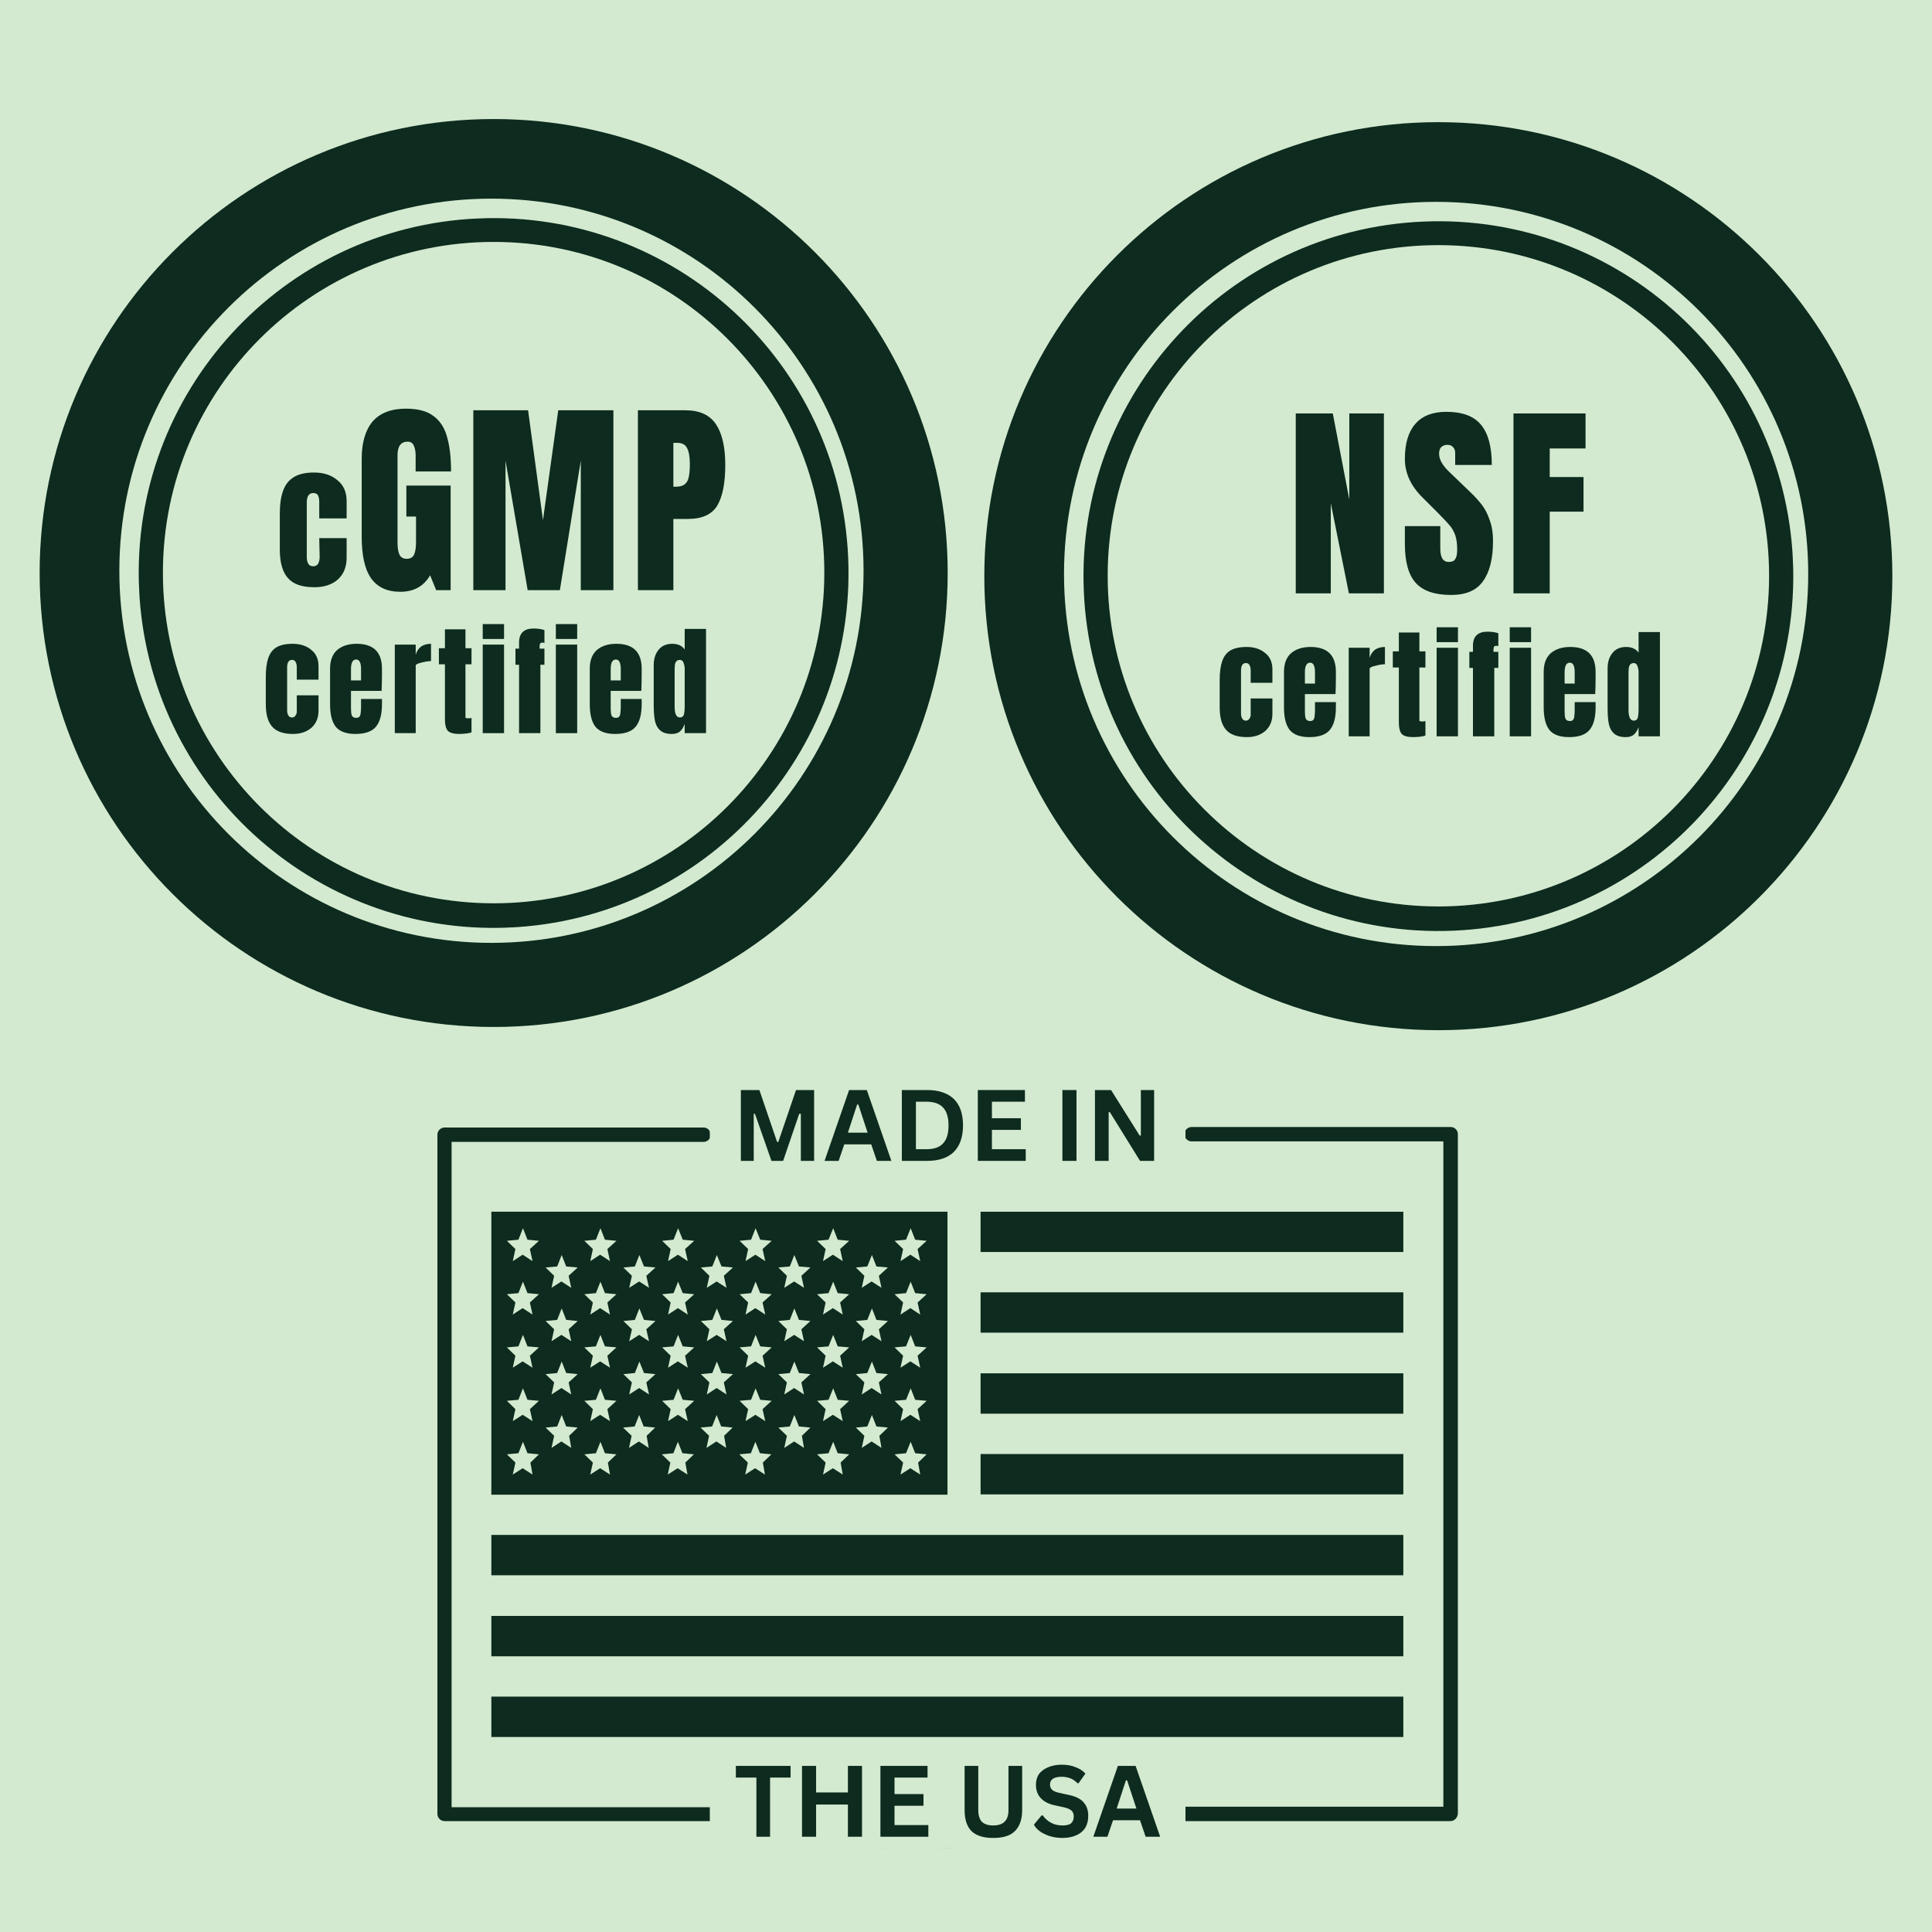 <svg version="1.0" preserveAspectRatio="xMidYMid meet" height="100" viewBox="0 0 75 75" zoomAndPan="magnify" width="100" xmlns:xlink="http://www.w3.org/1999/xlink" xmlns="http://www.w3.org/2000/svg"><defs><g></g><clipPath id="e17c49828a"><path clip-rule="nonzero" d="M 38.211 4.742 L 73.461 4.742 L 73.461 39.992 L 38.211 39.992 Z M 38.211 4.742"></path></clipPath><clipPath id="00304851ec"><path clip-rule="nonzero" d="M 55.836 4.742 C 46.102 4.742 38.211 12.633 38.211 22.367 C 38.211 32.102 46.102 39.992 55.836 39.992 C 65.57 39.992 73.461 32.102 73.461 22.367 C 73.461 12.633 65.57 4.742 55.836 4.742 Z M 55.836 4.742"></path></clipPath><clipPath id="6380ca176e"><path clip-rule="nonzero" d="M 0.211 0.742 L 35.461 0.742 L 35.461 35.992 L 0.211 35.992 Z M 0.211 0.742"></path></clipPath><clipPath id="a0195b8793"><path clip-rule="nonzero" d="M 17.836 0.742 C 8.102 0.742 0.211 8.633 0.211 18.367 C 0.211 28.102 8.102 35.992 17.836 35.992 C 27.57 35.992 35.461 28.102 35.461 18.367 C 35.461 8.633 27.57 0.742 17.836 0.742 Z M 17.836 0.742"></path></clipPath><clipPath id="cc72a67c68"><rect height="36" y="0" width="36" x="0"></rect></clipPath><clipPath id="4994ab8c00"><path clip-rule="nonzero" d="M 41.305 7.836 L 70.195 7.836 L 70.195 36.727 L 41.305 36.727 Z M 41.305 7.836"></path></clipPath><clipPath id="0e41689805"><path clip-rule="nonzero" d="M 55.75 7.836 C 47.773 7.836 41.305 14.301 41.305 22.281 C 41.305 30.258 47.773 36.727 55.75 36.727 C 63.727 36.727 70.195 30.258 70.195 22.281 C 70.195 14.301 63.727 7.836 55.75 7.836 Z M 55.75 7.836"></path></clipPath><clipPath id="745bf4a1bd"><path clip-rule="nonzero" d="M 0.305 0.836 L 29.195 0.836 L 29.195 29.727 L 0.305 29.727 Z M 0.305 0.836"></path></clipPath><clipPath id="cf4161b856"><path clip-rule="nonzero" d="M 14.75 0.836 C 6.773 0.836 0.305 7.301 0.305 15.281 C 0.305 23.258 6.773 29.727 14.75 29.727 C 22.727 29.727 29.195 23.258 29.195 15.281 C 29.195 7.301 22.727 0.836 14.75 0.836 Z M 14.75 0.836"></path></clipPath><clipPath id="36d85f5b6c"><rect height="30" y="0" width="30" x="0"></rect></clipPath><clipPath id="5aa68e7a10"><path clip-rule="nonzero" d="M 42 8 L 70 8 L 70 37 L 42 37 Z M 42 8"></path></clipPath><clipPath id="d7fcb028df"><path clip-rule="nonzero" d="M 41.477 9.199 L 69.004 8.008 L 70.195 35.535 L 42.668 36.727 Z M 41.477 9.199"></path></clipPath><clipPath id="5f883bdb59"><path clip-rule="nonzero" d="M 55.242 8.602 C 47.641 8.934 41.746 15.359 42.074 22.961 C 42.402 30.562 48.832 36.457 56.434 36.129 C 64.035 35.801 69.93 29.371 69.602 21.77 C 69.27 14.168 62.844 8.273 55.242 8.602 Z M 55.242 8.602"></path></clipPath><clipPath id="b722828239"><path clip-rule="nonzero" d="M 0 0.16 L 28 0.16 L 28 28.48 L 0 28.48 Z M 0 0.16"></path></clipPath><clipPath id="fb2fd356ab"><path clip-rule="nonzero" d="M -0.523 1.199 L 27.004 0.008 L 28.195 27.535 L 0.668 28.727 Z M -0.523 1.199"></path></clipPath><clipPath id="d5ec7100cf"><path clip-rule="nonzero" d="M 13.242 0.602 C 5.641 0.934 -0.254 7.359 0.074 14.961 C 0.402 22.562 6.832 28.457 14.434 28.129 C 22.035 27.801 27.93 21.371 27.602 13.77 C 27.27 6.168 20.844 0.273 13.242 0.602 Z M 13.242 0.602"></path></clipPath><clipPath id="198494d6b5"><rect height="29" y="0" width="28" x="0"></rect></clipPath><clipPath id="9d9008c7e0"><path clip-rule="nonzero" d="M 43 9.516 L 68.676 9.516 L 68.676 35.188 L 43 35.188 Z M 43 9.516"></path></clipPath><clipPath id="2fcdbdb6ba"><path clip-rule="nonzero" d="M 55.836 9.516 C 48.746 9.516 43 15.262 43 22.352 C 43 29.441 48.746 35.188 55.836 35.188 C 62.926 35.188 68.676 29.441 68.676 22.352 C 68.676 15.262 62.926 9.516 55.836 9.516 Z M 55.836 9.516"></path></clipPath><clipPath id="81babb4980"><path clip-rule="nonzero" d="M 0 0.516 L 25.676 0.516 L 25.676 26.188 L 0 26.188 Z M 0 0.516"></path></clipPath><clipPath id="aa3dc226d4"><path clip-rule="nonzero" d="M 12.836 0.516 C 5.746 0.516 0 6.262 0 13.352 C 0 20.441 5.746 26.188 12.836 26.188 C 19.926 26.188 25.676 20.441 25.676 13.352 C 25.676 6.262 19.926 0.516 12.836 0.516 Z M 12.836 0.516"></path></clipPath><clipPath id="407eaefa8b"><rect height="27" y="0" width="26" x="0"></rect></clipPath><clipPath id="701b4364f3"><path clip-rule="nonzero" d="M 0.039 12 L 3 12 L 3 16 L 0.039 16 Z M 0.039 12"></path></clipPath><clipPath id="447aeca42a"><rect height="18" y="0" width="19" x="0"></rect></clipPath><clipPath id="8f99ee229f"><path clip-rule="nonzero" d="M 1.539 4.621 L 36.789 4.621 L 36.789 39.867 L 1.539 39.867 Z M 1.539 4.621"></path></clipPath><clipPath id="1bf028c265"><path clip-rule="nonzero" d="M 19.164 4.621 C 9.43 4.621 1.539 12.512 1.539 22.242 C 1.539 31.977 9.43 39.867 19.164 39.867 C 28.898 39.867 36.789 31.977 36.789 22.242 C 36.789 12.512 28.898 4.621 19.164 4.621 Z M 19.164 4.621"></path></clipPath><clipPath id="5f500fe489"><path clip-rule="nonzero" d="M 0.539 0.621 L 35.789 0.621 L 35.789 35.867 L 0.539 35.867 Z M 0.539 0.621"></path></clipPath><clipPath id="87a99a0161"><path clip-rule="nonzero" d="M 18.164 0.621 C 8.43 0.621 0.539 8.512 0.539 18.242 C 0.539 27.977 8.43 35.867 18.164 35.867 C 27.898 35.867 35.789 27.977 35.789 18.242 C 35.789 8.512 27.898 0.621 18.164 0.621 Z M 18.164 0.621"></path></clipPath><clipPath id="2b9a2125c1"><rect height="36" y="0" width="36" x="0"></rect></clipPath><clipPath id="6c3e535b93"><path clip-rule="nonzero" d="M 4.633 7.711 L 33.523 7.711 L 33.523 36.602 L 4.633 36.602 Z M 4.633 7.711"></path></clipPath><clipPath id="9526fa0fae"><path clip-rule="nonzero" d="M 19.078 7.711 C 11.098 7.711 4.633 14.18 4.633 22.156 C 4.633 30.137 11.098 36.602 19.078 36.602 C 27.055 36.602 33.523 30.137 33.523 22.156 C 33.523 14.18 27.055 7.711 19.078 7.711 Z M 19.078 7.711"></path></clipPath><clipPath id="af7ec44337"><path clip-rule="nonzero" d="M 0.633 0.711 L 29.523 0.711 L 29.523 29.602 L 0.633 29.602 Z M 0.633 0.711"></path></clipPath><clipPath id="b43a69cbe2"><path clip-rule="nonzero" d="M 15.078 0.711 C 7.098 0.711 0.633 7.18 0.633 15.156 C 0.633 23.137 7.098 29.602 15.078 29.602 C 23.055 29.602 29.523 23.137 29.523 15.156 C 29.523 7.18 23.055 0.711 15.078 0.711 Z M 15.078 0.711"></path></clipPath><clipPath id="5e896707ed"><rect height="30" y="0" width="30" x="0"></rect></clipPath><clipPath id="c29c83b52d"><path clip-rule="nonzero" d="M 5 8 L 33 8 L 33 37 L 5 37 Z M 5 8"></path></clipPath><clipPath id="9131641a57"><path clip-rule="nonzero" d="M 4.805 9.078 L 32.332 7.887 L 33.523 35.41 L 5.996 36.602 Z M 4.805 9.078"></path></clipPath><clipPath id="c421389705"><path clip-rule="nonzero" d="M 18.566 8.48 C 10.965 8.809 5.07 15.238 5.398 22.84 C 5.73 30.441 12.16 36.336 19.758 36.008 C 27.359 35.676 33.254 29.25 32.926 21.648 C 32.598 14.047 26.168 8.152 18.566 8.48 Z M 18.566 8.48"></path></clipPath><clipPath id="5ee132f520"><path clip-rule="nonzero" d="M 0.039 0 L 28 0 L 28 28.48 L 0.039 28.48 Z M 0.039 0"></path></clipPath><clipPath id="786a1325db"><path clip-rule="nonzero" d="M -0.195 1.078 L 27.332 -0.113 L 28.523 27.41 L 0.996 28.602 Z M -0.195 1.078"></path></clipPath><clipPath id="9f2af3ab76"><path clip-rule="nonzero" d="M 13.566 0.48 C 5.965 0.809 0.07 7.238 0.398 14.84 C 0.73 22.441 7.16 28.336 14.758 28.008 C 22.359 27.676 28.254 21.25 27.926 13.648 C 27.598 6.047 21.168 0.152 13.566 0.48 Z M 13.566 0.48"></path></clipPath><clipPath id="17feec0e37"><rect height="29" y="0" width="28" x="0"></rect></clipPath><clipPath id="9e4ce13ba4"><path clip-rule="nonzero" d="M 6.324 9.391 L 32 9.391 L 32 35.066 L 6.324 35.066 Z M 6.324 9.391"></path></clipPath><clipPath id="43121d8d14"><path clip-rule="nonzero" d="M 19.164 9.391 C 12.074 9.391 6.324 15.141 6.324 22.23 C 6.324 29.32 12.074 35.066 19.164 35.066 C 26.254 35.066 32 29.32 32 22.23 C 32 15.141 26.254 9.391 19.164 9.391 Z M 19.164 9.391"></path></clipPath><clipPath id="ea5930e099"><path clip-rule="nonzero" d="M 0.324 0.391 L 26 0.391 L 26 26.066 L 0.324 26.066 Z M 0.324 0.391"></path></clipPath><clipPath id="7d51745d83"><path clip-rule="nonzero" d="M 13.164 0.391 C 6.074 0.391 0.324 6.141 0.324 13.23 C 0.324 20.32 6.074 26.066 13.164 26.066 C 20.254 26.066 26 20.32 26 13.23 C 26 6.141 20.254 0.391 13.164 0.391 Z M 13.164 0.391"></path></clipPath><clipPath id="dc82d242bd"><rect height="27" y="0" width="26" x="0"></rect></clipPath><clipPath id="16c0b3ecdf"><path clip-rule="nonzero" d="M 0.121 9 L 1 9 L 1 10 L 0.121 10 Z M 0.121 9"></path></clipPath><clipPath id="5c40047d5e"><path clip-rule="nonzero" d="M 15 2 L 19.801 2 L 19.801 10 L 15 10 Z M 15 2"></path></clipPath><clipPath id="a0f41b7c4f"><rect height="18" y="0" width="20" x="0"></rect></clipPath><clipPath id="dea618224c"><path clip-rule="nonzero" d="M 0.559 2 L 3.68 2 L 3.68 7 L 0.559 7 Z M 0.559 2"></path></clipPath><clipPath id="fb75ec3e48"><rect height="9" y="0" width="4" x="0"></rect></clipPath><clipPath id="9587b28194"><path clip-rule="nonzero" d="M 29 42.773 L 33 42.773 L 33 46 L 29 46 Z M 29 42.773"></path></clipPath><clipPath id="976f4c0138"><path clip-rule="nonzero" d="M 32 42.773 L 35 42.773 L 35 46 L 32 46 Z M 32 42.773"></path></clipPath><clipPath id="14ecc78332"><path clip-rule="nonzero" d="M 35 42.773 L 38 42.773 L 38 46 L 35 46 Z M 35 42.773"></path></clipPath><clipPath id="1966cb721c"><path clip-rule="nonzero" d="M 37 42.773 L 40 42.773 L 40 46 L 37 46 Z M 37 42.773"></path></clipPath><clipPath id="68eda7c9d1"><path clip-rule="nonzero" d="M 40 42.773 L 42 42.773 L 42 46 L 40 46 Z M 40 42.773"></path></clipPath><clipPath id="683558baa3"><path clip-rule="nonzero" d="M 41 42.773 L 45 42.773 L 45 46 L 41 46 Z M 41 42.773"></path></clipPath><clipPath id="860d8d9778"><path clip-rule="nonzero" d="M 42 43 L 56.719 43 L 56.719 71 L 42 71 Z M 42 43"></path></clipPath><clipPath id="5c6cbc2d00"><path clip-rule="nonzero" d="M 16.969 43 L 32 43 L 32 71 L 16.969 71 Z M 16.969 43"></path></clipPath><clipPath id="74996178f4"><path clip-rule="nonzero" d="M 27.555 68.27 L 46.02 68.27 L 46.02 71.758 L 27.555 71.758 Z M 27.555 68.27"></path></clipPath><clipPath id="7db4d40fba"><path clip-rule="nonzero" d="M 0.555 0.27 L 19.02 0.27 L 19.02 3.758 L 0.555 3.758 Z M 0.555 0.27"></path></clipPath><clipPath id="c712550cb6"><rect height="4" y="0" width="20" x="0"></rect></clipPath><clipPath id="d077fe2343"><path clip-rule="nonzero" d="M 0.32 2 L 17.602 2 L 17.602 6 L 0.32 6 Z M 0.32 2"></path></clipPath><clipPath id="4c7b1a2c8d"><rect height="7" y="0" width="18" x="0"></rect></clipPath><clipPath id="fe2419d32e"><path clip-rule="nonzero" d="M 27.555 42.48 L 46.02 42.48 L 46.02 45.965 L 27.555 45.965 Z M 27.555 42.48"></path></clipPath><clipPath id="82dec4c08b"><path clip-rule="nonzero" d="M 0.555 0.48 L 19.02 0.48 L 19.02 3.965 L 0.555 3.965 Z M 0.555 0.48"></path></clipPath><clipPath id="a554854f9b"><rect height="4" y="0" width="20" x="0"></rect></clipPath><clipPath id="d0e58a16ed"><path clip-rule="nonzero" d="M 0.32 2 L 17 2 L 17 6 L 0.32 6 Z M 0.32 2"></path></clipPath><clipPath id="75e1cc3e54"><rect height="7" y="0" width="18" x="0"></rect></clipPath></defs><rect fill-opacity="1" height="90" y="-7.5" fill="#ffffff" width="90" x="-7.5"></rect><rect fill-opacity="1" height="90" y="-7.5" fill="#d3ead0" width="90" x="-7.5"></rect><g clip-path="url(#e17c49828a)"><g clip-path="url(#00304851ec)"><g transform="matrix(1, 0, 0, 1, 38, 4)"><g clip-path="url(#cc72a67c68)"><g clip-path="url(#6380ca176e)"><g clip-path="url(#a0195b8793)"><path fill-rule="nonzero" fill-opacity="1" d="M 0.211 0.742 L 35.461 0.742 L 35.461 35.992 L 0.211 35.992 Z M 0.211 0.742" fill="#0d2b1e"></path></g></g></g></g></g></g><g clip-path="url(#4994ab8c00)"><g clip-path="url(#0e41689805)"><g transform="matrix(1, 0, 0, 1, 41, 7)"><g clip-path="url(#36d85f5b6c)"><g clip-path="url(#745bf4a1bd)"><g clip-path="url(#cf4161b856)"><path fill-rule="nonzero" fill-opacity="1" d="M 0.305 0.836 L 29.195 0.836 L 29.195 29.727 L 0.305 29.727 Z M 0.305 0.836" fill="#d3ead0"></path></g></g></g></g></g></g><g clip-path="url(#5aa68e7a10)"><g clip-path="url(#d7fcb028df)"><g clip-path="url(#5f883bdb59)"><g transform="matrix(1, 0, 0, 1, 42, 8)"><g clip-path="url(#198494d6b5)"><g clip-path="url(#b722828239)"><g clip-path="url(#fb2fd356ab)"><g clip-path="url(#d5ec7100cf)"><path fill-rule="nonzero" fill-opacity="1" d="M -0.523 1.199 L 27.004 0.008 L 28.195 27.535 L 0.668 28.727 Z M -0.523 1.199" fill="#0d2b1e"></path></g></g></g></g></g></g></g></g><g clip-path="url(#9d9008c7e0)"><g clip-path="url(#2fcdbdb6ba)"><g transform="matrix(1, 0, 0, 1, 43, 9)"><g clip-path="url(#407eaefa8b)"><g clip-path="url(#81babb4980)"><g clip-path="url(#aa3dc226d4)"><path fill-rule="nonzero" fill-opacity="1" d="M 0 0.516 L 25.676 0.516 L 25.676 26.188 L 0 26.188 Z M 0 0.516" fill="#d3ead0"></path></g></g></g></g></g></g><g transform="matrix(1, 0, 0, 1, 47, 13)"><g clip-path="url(#447aeca42a)"><g fill-opacity="1" fill="#0d2b1e"><g transform="translate(2.989, 10.034)"><g><path d="M 0.312 0 L 0.312 -6.984 L 1.75 -6.984 L 2.391 -3.641 L 2.391 -6.984 L 3.734 -6.984 L 3.734 0 L 2.375 0 L 1.672 -3.5 L 1.672 0 Z M 0.312 0"></path></g></g></g><g fill-opacity="1" fill="#0d2b1e"><g transform="translate(7.365, 10.034)"><g><path d="M 1.969 0.062 C 1.332 0.062 0.875 -0.094 0.594 -0.406 C 0.312 -0.719 0.172 -1.223 0.172 -1.922 L 0.172 -2.609 L 1.547 -2.609 L 1.547 -1.734 C 1.547 -1.391 1.656 -1.219 1.875 -1.219 C 2 -1.219 2.082 -1.254 2.125 -1.328 C 2.176 -1.398 2.203 -1.523 2.203 -1.703 C 2.203 -1.93 2.176 -2.117 2.125 -2.266 C 2.07 -2.41 2.004 -2.531 1.922 -2.625 C 1.836 -2.727 1.688 -2.891 1.469 -3.109 L 0.875 -3.703 C 0.406 -4.16 0.172 -4.664 0.172 -5.219 C 0.172 -5.812 0.305 -6.266 0.578 -6.578 C 0.848 -6.891 1.25 -7.047 1.781 -7.047 C 2.406 -7.047 2.852 -6.879 3.125 -6.547 C 3.406 -6.211 3.547 -5.691 3.547 -4.984 L 2.125 -4.984 L 2.125 -5.453 C 2.125 -5.547 2.098 -5.617 2.047 -5.672 C 1.992 -5.734 1.922 -5.766 1.828 -5.766 C 1.723 -5.766 1.641 -5.734 1.578 -5.672 C 1.523 -5.609 1.5 -5.523 1.5 -5.422 C 1.5 -5.203 1.629 -4.969 1.891 -4.719 L 2.703 -3.938 C 2.891 -3.758 3.047 -3.586 3.172 -3.422 C 3.297 -3.254 3.395 -3.055 3.469 -2.828 C 3.551 -2.609 3.594 -2.344 3.594 -2.031 C 3.594 -1.344 3.461 -0.82 3.203 -0.469 C 2.953 -0.113 2.539 0.062 1.969 0.062 Z M 1.969 0.062"></path></g></g></g><g fill-opacity="1" fill="#0d2b1e"><g transform="translate(11.441, 10.034)"><g><path d="M 0.312 0 L 0.312 -6.984 L 3.109 -6.984 L 3.109 -5.625 L 1.719 -5.625 L 1.719 -4.516 L 3.031 -4.516 L 3.031 -3.172 L 1.719 -3.172 L 1.719 0 Z M 0.312 0"></path></g></g></g><g clip-path="url(#701b4364f3)"><g fill-opacity="1" fill="#0d2b1e"><g transform="translate(0.207, 15.584)"><g><path d="M 1.203 0.031 C 0.828 0.031 0.555 -0.062 0.391 -0.25 C 0.223 -0.438 0.141 -0.727 0.141 -1.125 L 0.141 -2.188 C 0.141 -2.477 0.172 -2.719 0.234 -2.906 C 0.297 -3.094 0.398 -3.234 0.547 -3.328 C 0.703 -3.422 0.914 -3.469 1.188 -3.469 C 1.477 -3.469 1.719 -3.391 1.906 -3.234 C 2.094 -3.086 2.188 -2.875 2.188 -2.594 L 2.188 -2.078 L 1.344 -2.078 L 1.344 -2.562 C 1.344 -2.645 1.328 -2.711 1.297 -2.766 C 1.273 -2.816 1.227 -2.844 1.156 -2.844 C 1.031 -2.844 0.969 -2.742 0.969 -2.547 L 0.969 -0.891 C 0.969 -0.805 0.984 -0.738 1.016 -0.688 C 1.047 -0.633 1.094 -0.609 1.156 -0.609 C 1.219 -0.609 1.266 -0.633 1.297 -0.688 C 1.336 -0.738 1.352 -0.805 1.344 -0.891 L 1.344 -1.469 L 2.188 -1.469 L 2.188 -0.875 C 2.188 -0.594 2.094 -0.367 1.906 -0.203 C 1.719 -0.047 1.484 0.031 1.203 0.031 Z M 1.203 0.031"></path></g></g></g></g><g fill-opacity="1" fill="#0d2b1e"><g transform="translate(2.703, 15.584)"><g><path d="M 1.125 0.031 C 0.77 0.031 0.516 -0.062 0.359 -0.25 C 0.211 -0.445 0.141 -0.738 0.141 -1.125 L 0.141 -2.5 C 0.141 -2.812 0.227 -3.051 0.406 -3.219 C 0.594 -3.383 0.848 -3.469 1.172 -3.469 C 1.828 -3.469 2.156 -3.145 2.156 -2.5 L 2.156 -2.25 C 2.156 -2 2.148 -1.797 2.141 -1.641 L 0.953 -1.641 L 0.953 -0.969 C 0.953 -0.852 0.961 -0.758 0.984 -0.688 C 1.016 -0.625 1.07 -0.594 1.156 -0.594 C 1.219 -0.594 1.258 -0.609 1.281 -0.641 C 1.312 -0.68 1.328 -0.727 1.328 -0.781 C 1.336 -0.832 1.344 -0.906 1.344 -1 L 1.344 -1.328 L 2.156 -1.328 L 2.156 -1.125 C 2.156 -0.727 2.078 -0.438 1.922 -0.25 C 1.766 -0.062 1.5 0.031 1.125 0.031 Z M 1.344 -2.047 L 1.344 -2.484 C 1.344 -2.734 1.281 -2.859 1.156 -2.859 C 1.02 -2.859 0.953 -2.734 0.953 -2.484 L 0.953 -2.047 Z M 1.344 -2.047"></path></g></g></g><g fill-opacity="1" fill="#0d2b1e"><g transform="translate(5.185, 15.584)"><g><path d="M 0.172 -3.438 L 0.984 -3.438 L 0.984 -3.047 C 1.023 -3.18 1.094 -3.285 1.188 -3.359 C 1.289 -3.43 1.422 -3.469 1.578 -3.469 L 1.578 -2.797 C 1.461 -2.797 1.332 -2.773 1.188 -2.734 C 1.051 -2.703 0.984 -2.664 0.984 -2.625 L 0.984 0 L 0.172 0 Z M 0.172 -3.438"></path></g></g></g><g fill-opacity="1" fill="#0d2b1e"><g transform="translate(6.991, 15.584)"><g><path d="M 0.875 0.031 C 0.656 0.031 0.504 -0.008 0.422 -0.094 C 0.348 -0.188 0.312 -0.332 0.312 -0.531 L 0.312 -2.672 L 0.078 -2.672 L 0.078 -3.297 L 0.312 -3.297 L 0.312 -4.031 L 1.109 -4.031 L 1.109 -3.297 L 1.344 -3.297 L 1.344 -2.672 L 1.109 -2.672 L 1.109 -0.75 C 1.109 -0.688 1.109 -0.641 1.109 -0.609 C 1.117 -0.586 1.145 -0.578 1.188 -0.578 C 1.219 -0.578 1.25 -0.578 1.281 -0.578 C 1.312 -0.586 1.332 -0.594 1.344 -0.594 L 1.344 -0.031 C 1.289 -0.008 1.219 0.004 1.125 0.016 C 1.039 0.023 0.957 0.031 0.875 0.031 Z M 0.875 0.031"></path></g></g></g><g fill-opacity="1" fill="#0d2b1e"><g transform="translate(8.614, 15.584)"><g><path d="M 0.156 -3.656 L 0.156 -4.234 L 0.984 -4.234 L 0.984 -3.656 Z M 0.156 0 L 0.156 -3.438 L 0.984 -3.438 L 0.984 0 Z M 0.156 0"></path></g></g></g><g fill-opacity="1" fill="#0d2b1e"><g transform="translate(9.946, 15.584)"><g><path d="M 0.234 -2.656 L 0.094 -2.656 L 0.094 -3.281 L 0.234 -3.281 L 0.234 -3.516 C 0.234 -3.879 0.422 -4.062 0.797 -4.062 C 0.973 -4.062 1.113 -4.039 1.219 -4 L 1.219 -3.5 C 1.188 -3.508 1.16 -3.516 1.141 -3.516 C 1.098 -3.516 1.066 -3.5 1.047 -3.469 C 1.035 -3.438 1.031 -3.391 1.031 -3.328 L 1.031 -3.281 L 1.219 -3.281 L 1.219 -2.656 L 1.062 -2.656 L 1.062 0 L 0.234 0 Z M 0.234 -2.656"></path></g></g></g><g fill-opacity="1" fill="#0d2b1e"><g transform="translate(11.452, 15.584)"><g><path d="M 0.156 -3.656 L 0.156 -4.234 L 0.984 -4.234 L 0.984 -3.656 Z M 0.156 0 L 0.156 -3.438 L 0.984 -3.438 L 0.984 0 Z M 0.156 0"></path></g></g></g><g fill-opacity="1" fill="#0d2b1e"><g transform="translate(12.785, 15.584)"><g><path d="M 1.125 0.031 C 0.77 0.031 0.516 -0.062 0.359 -0.25 C 0.211 -0.445 0.141 -0.738 0.141 -1.125 L 0.141 -2.5 C 0.141 -2.812 0.227 -3.051 0.406 -3.219 C 0.594 -3.383 0.848 -3.469 1.172 -3.469 C 1.828 -3.469 2.156 -3.145 2.156 -2.5 L 2.156 -2.25 C 2.156 -2 2.148 -1.797 2.141 -1.641 L 0.953 -1.641 L 0.953 -0.969 C 0.953 -0.852 0.961 -0.758 0.984 -0.688 C 1.016 -0.625 1.07 -0.594 1.156 -0.594 C 1.219 -0.594 1.258 -0.609 1.281 -0.641 C 1.312 -0.68 1.328 -0.727 1.328 -0.781 C 1.336 -0.832 1.344 -0.906 1.344 -1 L 1.344 -1.328 L 2.156 -1.328 L 2.156 -1.125 C 2.156 -0.727 2.078 -0.438 1.922 -0.25 C 1.766 -0.062 1.5 0.031 1.125 0.031 Z M 1.344 -2.047 L 1.344 -2.484 C 1.344 -2.734 1.281 -2.859 1.156 -2.859 C 1.02 -2.859 0.953 -2.734 0.953 -2.484 L 0.953 -2.047 Z M 1.344 -2.047"></path></g></g></g><g fill-opacity="1" fill="#0d2b1e"><g transform="translate(15.266, 15.584)"><g><path d="M 0.844 0.031 C 0.645 0.031 0.492 -0.016 0.391 -0.109 C 0.285 -0.203 0.219 -0.328 0.188 -0.484 C 0.156 -0.641 0.141 -0.844 0.141 -1.094 L 0.141 -2.641 C 0.141 -2.879 0.203 -3.078 0.328 -3.234 C 0.453 -3.391 0.629 -3.469 0.859 -3.469 C 1.078 -3.469 1.238 -3.395 1.344 -3.25 L 1.344 -4.047 L 2.172 -4.047 L 2.172 0 L 1.344 0 L 1.344 -0.359 C 1.301 -0.234 1.238 -0.133 1.156 -0.062 C 1.082 0 0.977 0.031 0.844 0.031 Z M 1.156 -0.609 C 1.238 -0.609 1.289 -0.645 1.312 -0.719 C 1.332 -0.801 1.344 -0.91 1.344 -1.047 L 1.344 -2.484 C 1.344 -2.578 1.328 -2.66 1.297 -2.734 C 1.273 -2.805 1.227 -2.844 1.156 -2.844 C 1.07 -2.844 1.016 -2.805 0.984 -2.734 C 0.961 -2.672 0.953 -2.586 0.953 -2.484 L 0.953 -1.031 C 0.953 -0.75 1.02 -0.609 1.156 -0.609 Z M 1.156 -0.609"></path></g></g></g></g></g><g clip-path="url(#8f99ee229f)"><g clip-path="url(#1bf028c265)"><g transform="matrix(1, 0, 0, 1, 1, 4)"><g clip-path="url(#2b9a2125c1)"><g clip-path="url(#5f500fe489)"><g clip-path="url(#87a99a0161)"><path fill-rule="nonzero" fill-opacity="1" d="M 0.539 0.621 L 35.789 0.621 L 35.789 35.867 L 0.539 35.867 Z M 0.539 0.621" fill="#0d2b1e"></path></g></g></g></g></g></g><g clip-path="url(#6c3e535b93)"><g clip-path="url(#9526fa0fae)"><g transform="matrix(1, 0, 0, 1, 4, 7)"><g clip-path="url(#5e896707ed)"><g clip-path="url(#af7ec44337)"><g clip-path="url(#b43a69cbe2)"><path fill-rule="nonzero" fill-opacity="1" d="M 0.633 0.711 L 29.523 0.711 L 29.523 29.602 L 0.633 29.602 Z M 0.633 0.711" fill="#d3ead0"></path></g></g></g></g></g></g><g clip-path="url(#c29c83b52d)"><g clip-path="url(#9131641a57)"><g clip-path="url(#c421389705)"><g transform="matrix(1, 0, 0, 1, 5, 8)"><g clip-path="url(#17feec0e37)"><g clip-path="url(#5ee132f520)"><g clip-path="url(#786a1325db)"><g clip-path="url(#9f2af3ab76)"><path fill-rule="nonzero" fill-opacity="1" d="M -0.195 1.078 L 27.332 -0.113 L 28.523 27.41 L 0.996 28.602 Z M -0.195 1.078" fill="#0d2b1e"></path></g></g></g></g></g></g></g></g><g clip-path="url(#9e4ce13ba4)"><g clip-path="url(#43121d8d14)"><g transform="matrix(1, 0, 0, 1, 6, 9)"><g clip-path="url(#dc82d242bd)"><g clip-path="url(#ea5930e099)"><g clip-path="url(#7d51745d83)"><path fill-rule="nonzero" fill-opacity="1" d="M 0.324 0.391 L 26 0.391 L 26 26.066 L 0.324 26.066 Z M 0.324 0.391" fill="#d3ead0"></path></g></g></g></g></g></g><g transform="matrix(1, 0, 0, 1, 9, 13)"><g clip-path="url(#a0f41b7c4f)"><g clip-path="url(#16c0b3ecdf)"><g fill-opacity="1" fill="#0d2b1e"><g transform="translate(0.324, 9.911)"><g></g></g></g></g><g fill-opacity="1" fill="#0d2b1e"><g transform="translate(2.557, 9.911)"><g></g></g></g><g fill-opacity="1" fill="#0d2b1e"><g transform="translate(4.791, 9.911)"><g><path d="M 1.75 0.062 C 1.238 0.062 0.859 -0.113 0.609 -0.469 C 0.367 -0.82 0.25 -1.359 0.25 -2.078 L 0.25 -5.094 C 0.25 -5.727 0.391 -6.211 0.672 -6.547 C 0.961 -6.879 1.395 -7.047 1.969 -7.047 C 2.426 -7.047 2.781 -6.953 3.031 -6.766 C 3.289 -6.578 3.469 -6.305 3.562 -5.953 C 3.664 -5.609 3.719 -5.16 3.719 -4.609 L 2.344 -4.609 L 2.344 -5.234 C 2.344 -5.398 2.316 -5.531 2.266 -5.625 C 2.223 -5.719 2.145 -5.766 2.031 -5.766 C 1.77 -5.766 1.641 -5.586 1.641 -5.234 L 1.641 -1.859 C 1.641 -1.648 1.664 -1.488 1.719 -1.375 C 1.77 -1.27 1.863 -1.219 2 -1.219 C 2.133 -1.219 2.227 -1.27 2.281 -1.375 C 2.332 -1.488 2.359 -1.648 2.359 -1.859 L 2.359 -2.859 L 1.984 -2.859 L 1.984 -4.062 L 3.703 -4.062 L 3.703 0 L 3.141 0 L 2.906 -0.578 C 2.656 -0.148 2.27 0.062 1.75 0.062 Z M 1.75 0.062"></path></g></g></g><g fill-opacity="1" fill="#0d2b1e"><g transform="translate(9.062, 9.911)"><g><path d="M 0.312 0 L 0.312 -6.984 L 2.438 -6.984 L 3.016 -2.719 L 3.609 -6.984 L 5.75 -6.984 L 5.75 0 L 4.484 0 L 4.484 -5.031 L 3.672 0 L 2.422 0 L 1.562 -5.031 L 1.562 0 Z M 0.312 0"></path></g></g></g><g clip-path="url(#5c40047d5e)"><g fill-opacity="1" fill="#0d2b1e"><g transform="translate(15.452, 9.911)"><g><path d="M 0.312 -6.984 L 2.156 -6.984 C 2.707 -6.984 3.102 -6.801 3.344 -6.438 C 3.582 -6.082 3.703 -5.555 3.703 -4.859 C 3.703 -4.16 3.598 -3.633 3.391 -3.281 C 3.18 -2.938 2.801 -2.766 2.25 -2.766 L 1.688 -2.766 L 1.688 0 L 0.312 0 Z M 1.766 -4.016 C 1.93 -4.016 2.051 -4.047 2.125 -4.109 C 2.207 -4.172 2.258 -4.258 2.281 -4.375 C 2.312 -4.5 2.328 -4.672 2.328 -4.891 C 2.328 -5.18 2.289 -5.391 2.219 -5.516 C 2.156 -5.648 2.031 -5.719 1.844 -5.719 L 1.688 -5.719 L 1.688 -4.016 Z M 1.766 -4.016"></path></g></g></g></g><g fill-opacity="1" fill="#0d2b1e"><g transform="translate(1.177, 15.461)"><g><path d="M 1.203 0.031 C 0.828 0.031 0.555 -0.062 0.391 -0.25 C 0.223 -0.438 0.141 -0.727 0.141 -1.125 L 0.141 -2.188 C 0.141 -2.477 0.172 -2.719 0.234 -2.906 C 0.297 -3.094 0.398 -3.234 0.547 -3.328 C 0.703 -3.422 0.914 -3.469 1.188 -3.469 C 1.477 -3.469 1.719 -3.391 1.906 -3.234 C 2.094 -3.086 2.188 -2.875 2.188 -2.594 L 2.188 -2.078 L 1.344 -2.078 L 1.344 -2.562 C 1.344 -2.645 1.328 -2.711 1.297 -2.766 C 1.273 -2.816 1.227 -2.844 1.156 -2.844 C 1.031 -2.844 0.969 -2.742 0.969 -2.547 L 0.969 -0.891 C 0.969 -0.805 0.984 -0.738 1.016 -0.688 C 1.047 -0.633 1.094 -0.609 1.156 -0.609 C 1.219 -0.609 1.266 -0.633 1.297 -0.688 C 1.336 -0.738 1.352 -0.805 1.344 -0.891 L 1.344 -1.469 L 2.188 -1.469 L 2.188 -0.875 C 2.188 -0.594 2.094 -0.367 1.906 -0.203 C 1.719 -0.047 1.484 0.031 1.203 0.031 Z M 1.203 0.031"></path></g></g></g><g fill-opacity="1" fill="#0d2b1e"><g transform="translate(3.672, 15.461)"><g><path d="M 1.125 0.031 C 0.77 0.031 0.516 -0.062 0.359 -0.25 C 0.211 -0.445 0.141 -0.738 0.141 -1.125 L 0.141 -2.5 C 0.141 -2.812 0.227 -3.051 0.406 -3.219 C 0.594 -3.383 0.848 -3.469 1.172 -3.469 C 1.828 -3.469 2.156 -3.145 2.156 -2.5 L 2.156 -2.25 C 2.156 -2 2.148 -1.797 2.141 -1.641 L 0.953 -1.641 L 0.953 -0.969 C 0.953 -0.852 0.961 -0.758 0.984 -0.688 C 1.016 -0.625 1.07 -0.594 1.156 -0.594 C 1.219 -0.594 1.258 -0.609 1.281 -0.641 C 1.312 -0.68 1.328 -0.727 1.328 -0.781 C 1.336 -0.832 1.344 -0.906 1.344 -1 L 1.344 -1.328 L 2.156 -1.328 L 2.156 -1.125 C 2.156 -0.727 2.078 -0.438 1.922 -0.25 C 1.766 -0.062 1.5 0.031 1.125 0.031 Z M 1.344 -2.047 L 1.344 -2.484 C 1.344 -2.734 1.281 -2.859 1.156 -2.859 C 1.02 -2.859 0.953 -2.734 0.953 -2.484 L 0.953 -2.047 Z M 1.344 -2.047"></path></g></g></g><g fill-opacity="1" fill="#0d2b1e"><g transform="translate(6.154, 15.461)"><g><path d="M 0.172 -3.438 L 0.984 -3.438 L 0.984 -3.047 C 1.023 -3.18 1.094 -3.285 1.188 -3.359 C 1.289 -3.43 1.422 -3.469 1.578 -3.469 L 1.578 -2.797 C 1.461 -2.797 1.332 -2.773 1.188 -2.734 C 1.051 -2.703 0.984 -2.664 0.984 -2.625 L 0.984 0 L 0.172 0 Z M 0.172 -3.438"></path></g></g></g><g fill-opacity="1" fill="#0d2b1e"><g transform="translate(7.96, 15.461)"><g><path d="M 0.875 0.031 C 0.656 0.031 0.504 -0.008 0.422 -0.094 C 0.348 -0.188 0.312 -0.332 0.312 -0.531 L 0.312 -2.672 L 0.078 -2.672 L 0.078 -3.297 L 0.312 -3.297 L 0.312 -4.031 L 1.109 -4.031 L 1.109 -3.297 L 1.344 -3.297 L 1.344 -2.672 L 1.109 -2.672 L 1.109 -0.75 C 1.109 -0.688 1.109 -0.641 1.109 -0.609 C 1.117 -0.586 1.145 -0.578 1.188 -0.578 C 1.219 -0.578 1.25 -0.578 1.281 -0.578 C 1.312 -0.586 1.332 -0.594 1.344 -0.594 L 1.344 -0.031 C 1.289 -0.008 1.219 0.004 1.125 0.016 C 1.039 0.023 0.957 0.031 0.875 0.031 Z M 0.875 0.031"></path></g></g></g><g fill-opacity="1" fill="#0d2b1e"><g transform="translate(9.583, 15.461)"><g><path d="M 0.156 -3.656 L 0.156 -4.234 L 0.984 -4.234 L 0.984 -3.656 Z M 0.156 0 L 0.156 -3.438 L 0.984 -3.438 L 0.984 0 Z M 0.156 0"></path></g></g></g><g fill-opacity="1" fill="#0d2b1e"><g transform="translate(10.916, 15.461)"><g><path d="M 0.234 -2.656 L 0.094 -2.656 L 0.094 -3.281 L 0.234 -3.281 L 0.234 -3.516 C 0.234 -3.879 0.422 -4.062 0.797 -4.062 C 0.973 -4.062 1.113 -4.039 1.219 -4 L 1.219 -3.5 C 1.188 -3.508 1.16 -3.516 1.141 -3.516 C 1.098 -3.516 1.066 -3.5 1.047 -3.469 C 1.035 -3.438 1.031 -3.391 1.031 -3.328 L 1.031 -3.281 L 1.219 -3.281 L 1.219 -2.656 L 1.062 -2.656 L 1.062 0 L 0.234 0 Z M 0.234 -2.656"></path></g></g></g><g fill-opacity="1" fill="#0d2b1e"><g transform="translate(12.422, 15.461)"><g><path d="M 0.156 -3.656 L 0.156 -4.234 L 0.984 -4.234 L 0.984 -3.656 Z M 0.156 0 L 0.156 -3.438 L 0.984 -3.438 L 0.984 0 Z M 0.156 0"></path></g></g></g><g fill-opacity="1" fill="#0d2b1e"><g transform="translate(13.754, 15.461)"><g><path d="M 1.125 0.031 C 0.77 0.031 0.516 -0.062 0.359 -0.25 C 0.211 -0.445 0.141 -0.738 0.141 -1.125 L 0.141 -2.5 C 0.141 -2.812 0.227 -3.051 0.406 -3.219 C 0.594 -3.383 0.848 -3.469 1.172 -3.469 C 1.828 -3.469 2.156 -3.145 2.156 -2.5 L 2.156 -2.25 C 2.156 -2 2.148 -1.797 2.141 -1.641 L 0.953 -1.641 L 0.953 -0.969 C 0.953 -0.852 0.961 -0.758 0.984 -0.688 C 1.016 -0.625 1.07 -0.594 1.156 -0.594 C 1.219 -0.594 1.258 -0.609 1.281 -0.641 C 1.312 -0.68 1.328 -0.727 1.328 -0.781 C 1.336 -0.832 1.344 -0.906 1.344 -1 L 1.344 -1.328 L 2.156 -1.328 L 2.156 -1.125 C 2.156 -0.727 2.078 -0.438 1.922 -0.25 C 1.766 -0.062 1.5 0.031 1.125 0.031 Z M 1.344 -2.047 L 1.344 -2.484 C 1.344 -2.734 1.281 -2.859 1.156 -2.859 C 1.02 -2.859 0.953 -2.734 0.953 -2.484 L 0.953 -2.047 Z M 1.344 -2.047"></path></g></g></g><g fill-opacity="1" fill="#0d2b1e"><g transform="translate(16.236, 15.461)"><g><path d="M 0.844 0.031 C 0.645 0.031 0.492 -0.016 0.391 -0.109 C 0.285 -0.203 0.219 -0.328 0.188 -0.484 C 0.156 -0.641 0.141 -0.844 0.141 -1.094 L 0.141 -2.641 C 0.141 -2.879 0.203 -3.078 0.328 -3.234 C 0.453 -3.391 0.629 -3.469 0.859 -3.469 C 1.078 -3.469 1.238 -3.395 1.344 -3.25 L 1.344 -4.047 L 2.172 -4.047 L 2.172 0 L 1.344 0 L 1.344 -0.359 C 1.301 -0.234 1.238 -0.133 1.156 -0.062 C 1.082 0 0.977 0.031 0.844 0.031 Z M 1.156 -0.609 C 1.238 -0.609 1.289 -0.645 1.312 -0.719 C 1.332 -0.801 1.344 -0.91 1.344 -1.047 L 1.344 -2.484 C 1.344 -2.578 1.328 -2.66 1.297 -2.734 C 1.273 -2.805 1.227 -2.844 1.156 -2.844 C 1.07 -2.844 1.016 -2.805 0.984 -2.734 C 0.961 -2.672 0.953 -2.586 0.953 -2.484 L 0.953 -1.031 C 0.953 -0.75 1.02 -0.609 1.156 -0.609 Z M 1.156 -0.609"></path></g></g></g></g></g><g transform="matrix(1, 0, 0, 1, 10, 16)"><g clip-path="url(#fb75ec3e48)"><g clip-path="url(#dea618224c)"><g fill-opacity="1" fill="#0d2b1e"><g transform="translate(0.69, 6.749)"><g><path d="M 1.516 0.047 C 1.035 0.047 0.691 -0.07 0.484 -0.312 C 0.273 -0.551 0.172 -0.922 0.172 -1.422 L 0.172 -2.781 C 0.172 -3.156 0.211 -3.457 0.297 -3.688 C 0.379 -3.926 0.516 -4.102 0.703 -4.219 C 0.898 -4.344 1.164 -4.406 1.5 -4.406 C 1.875 -4.406 2.176 -4.305 2.406 -4.109 C 2.645 -3.922 2.766 -3.648 2.766 -3.297 L 2.766 -2.625 L 1.703 -2.625 L 1.703 -3.25 C 1.703 -3.363 1.688 -3.453 1.656 -3.516 C 1.625 -3.578 1.562 -3.609 1.469 -3.609 C 1.301 -3.609 1.219 -3.484 1.219 -3.234 L 1.219 -1.125 C 1.219 -1.02 1.238 -0.93 1.281 -0.859 C 1.32 -0.797 1.383 -0.766 1.469 -0.766 C 1.551 -0.766 1.613 -0.797 1.656 -0.859 C 1.695 -0.93 1.719 -1.02 1.719 -1.125 L 1.703 -1.859 L 2.766 -1.859 L 2.766 -1.094 C 2.766 -0.738 2.648 -0.457 2.422 -0.25 C 2.191 -0.051 1.891 0.047 1.516 0.047 Z M 1.516 0.047"></path></g></g></g></g></g></g><path fill-rule="nonzero" fill-opacity="1" d="M 19.074 65.863 L 54.477 65.863 L 54.477 67.43 L 19.074 67.43 Z M 19.074 65.863" fill="#0d2b1e"></path><path fill-rule="nonzero" fill-opacity="1" d="M 19.074 62.73 L 54.477 62.73 L 54.477 64.297 L 19.074 64.297 Z M 19.074 62.73" fill="#0d2b1e"></path><path fill-rule="nonzero" fill-opacity="1" d="M 19.074 59.586 L 54.477 59.586 L 54.477 61.152 L 19.074 61.152 Z M 19.074 59.586" fill="#0d2b1e"></path><path fill-rule="nonzero" fill-opacity="1" d="M 38.066 56.445 L 54.477 56.445 L 54.477 58.012 L 38.066 58.012 Z M 38.066 56.445" fill="#0d2b1e"></path><path fill-rule="nonzero" fill-opacity="1" d="M 38.066 53.312 L 54.477 53.312 L 54.477 54.879 L 38.066 54.879 Z M 38.066 53.312" fill="#0d2b1e"></path><path fill-rule="nonzero" fill-opacity="1" d="M 38.066 50.168 L 54.477 50.168 L 54.477 51.734 L 38.066 51.734 Z M 38.066 50.168" fill="#0d2b1e"></path><path fill-rule="nonzero" fill-opacity="1" d="M 38.066 47.039 L 54.477 47.039 L 54.477 48.602 L 38.066 48.602 Z M 38.066 47.039" fill="#0d2b1e"></path><path fill-rule="nonzero" fill-opacity="1" d="M 19.074 47.039 L 19.074 58.023 L 36.781 58.023 L 36.781 47.039 Z M 20.672 57.242 L 20.289 56.996 L 19.906 57.242 L 20.008 56.777 L 19.676 56.457 L 20.125 56.414 L 20.301 55.969 L 20.477 56.414 L 20.922 56.457 L 20.59 56.777 Z M 20.57 54.703 L 20.672 55.168 L 20.289 54.922 L 19.906 55.168 L 20.008 54.703 L 19.676 54.379 L 20.125 54.34 L 20.301 53.895 L 20.477 54.34 L 20.922 54.379 Z M 20.57 52.629 L 20.672 53.094 L 20.289 52.848 L 19.906 53.094 L 20.008 52.629 L 19.676 52.305 L 20.125 52.266 L 20.301 51.82 L 20.477 52.266 L 20.922 52.305 Z M 20.57 50.562 L 20.672 51.031 L 20.289 50.781 L 19.906 51.031 L 20.008 50.562 L 19.676 50.242 L 20.125 50.199 L 20.301 49.754 L 20.477 50.199 L 20.922 50.242 Z M 20.57 48.488 L 20.672 48.957 L 20.289 48.707 L 19.906 48.957 L 20.008 48.488 L 19.676 48.168 L 20.125 48.125 L 20.301 47.68 L 20.477 48.125 L 20.922 48.168 Z M 22.176 56.207 L 21.793 55.957 L 21.41 56.207 L 21.512 55.738 L 21.18 55.418 L 21.629 55.375 L 21.805 54.93 L 21.98 55.375 L 22.426 55.418 L 22.094 55.738 Z M 22.074 53.664 L 22.176 54.133 L 21.793 53.883 L 21.41 54.133 L 21.512 53.664 L 21.18 53.344 L 21.629 53.301 L 21.805 52.855 L 21.98 53.301 L 22.426 53.344 Z M 22.074 51.602 L 22.176 52.066 L 21.793 51.82 L 21.41 52.066 L 21.512 51.602 L 21.18 51.281 L 21.629 51.238 L 21.805 50.793 L 21.98 51.238 L 22.426 51.281 Z M 22.074 49.527 L 22.176 49.992 L 21.793 49.746 L 21.41 49.992 L 21.512 49.527 L 21.18 49.203 L 21.629 49.164 L 21.805 48.719 L 21.98 49.164 L 22.426 49.203 Z M 23.68 57.242 L 23.297 56.996 L 22.914 57.242 L 23.016 56.777 L 22.684 56.457 L 23.133 56.414 L 23.309 55.969 L 23.484 56.414 L 23.93 56.457 L 23.598 56.777 Z M 23.578 54.703 L 23.68 55.168 L 23.297 54.922 L 22.914 55.168 L 23.016 54.703 L 22.684 54.379 L 23.133 54.34 L 23.309 53.895 L 23.484 54.34 L 23.93 54.379 Z M 23.578 52.629 L 23.68 53.094 L 23.297 52.848 L 22.914 53.094 L 23.016 52.629 L 22.684 52.305 L 23.133 52.266 L 23.309 51.82 L 23.484 52.266 L 23.93 52.305 Z M 23.578 50.562 L 23.68 51.031 L 23.297 50.781 L 22.914 51.031 L 23.016 50.562 L 22.684 50.242 L 23.133 50.199 L 23.309 49.754 L 23.484 50.199 L 23.93 50.242 Z M 23.578 48.488 L 23.68 48.957 L 23.297 48.707 L 22.914 48.957 L 23.016 48.488 L 22.684 48.168 L 23.133 48.125 L 23.309 47.68 L 23.484 48.125 L 23.93 48.168 Z M 25.184 56.207 L 24.801 55.957 L 24.418 56.207 L 24.52 55.738 L 24.188 55.418 L 24.637 55.375 L 24.812 54.93 L 24.988 55.375 L 25.434 55.418 L 25.102 55.738 Z M 25.09 53.664 L 25.195 54.133 L 24.812 53.883 L 24.426 54.133 L 24.531 53.664 L 24.199 53.344 L 24.645 53.301 L 24.82 52.855 L 25 53.301 L 25.445 53.344 Z M 25.09 51.602 L 25.195 52.066 L 24.812 51.82 L 24.426 52.066 L 24.531 51.602 L 24.199 51.281 L 24.645 51.238 L 24.82 50.793 L 25 51.238 L 25.445 51.281 Z M 25.09 49.527 L 25.195 49.992 L 24.812 49.746 L 24.426 49.992 L 24.531 49.527 L 24.199 49.203 L 24.645 49.164 L 24.82 48.719 L 25 49.164 L 25.445 49.203 Z M 26.688 57.242 L 26.305 56.996 L 25.922 57.242 L 26.023 56.777 L 25.691 56.457 L 26.141 56.414 L 26.316 55.969 L 26.492 56.414 L 26.938 56.457 L 26.605 56.777 Z M 26.594 54.703 L 26.699 55.168 L 26.316 54.922 L 25.934 55.168 L 26.035 54.703 L 25.703 54.379 L 26.148 54.34 L 26.324 53.895 L 26.504 54.34 L 26.949 54.379 Z M 26.594 52.629 L 26.699 53.094 L 26.316 52.848 L 25.934 53.094 L 26.035 52.629 L 25.703 52.305 L 26.148 52.266 L 26.324 51.82 L 26.504 52.266 L 26.949 52.305 Z M 26.594 50.562 L 26.699 51.031 L 26.316 50.781 L 25.934 51.031 L 26.035 50.562 L 25.703 50.242 L 26.148 50.199 L 26.324 49.754 L 26.504 50.199 L 26.949 50.242 Z M 26.594 48.488 L 26.699 48.957 L 26.316 48.707 L 25.934 48.957 L 26.035 48.488 L 25.703 48.168 L 26.148 48.125 L 26.324 47.68 L 26.504 48.125 L 26.949 48.168 Z M 28.191 56.207 L 27.809 55.957 L 27.426 56.207 L 27.527 55.738 L 27.195 55.418 L 27.645 55.375 L 27.82 54.93 L 27.996 55.375 L 28.441 55.418 L 28.109 55.738 Z M 28.098 53.664 L 28.203 54.133 L 27.82 53.883 L 27.438 54.133 L 27.539 53.664 L 27.207 53.344 L 27.652 53.301 L 27.828 52.855 L 28.008 53.301 L 28.453 53.344 Z M 28.098 51.602 L 28.203 52.066 L 27.82 51.82 L 27.438 52.066 L 27.539 51.602 L 27.207 51.281 L 27.652 51.238 L 27.828 50.793 L 28.008 51.238 L 28.453 51.281 Z M 28.098 49.527 L 28.203 49.992 L 27.82 49.746 L 27.438 49.992 L 27.539 49.527 L 27.207 49.203 L 27.652 49.164 L 27.828 48.719 L 28.008 49.164 L 28.453 49.203 Z M 29.695 57.242 L 29.312 56.996 L 28.93 57.242 L 29.031 56.777 L 28.699 56.457 L 29.148 56.414 L 29.324 55.969 L 29.5 56.414 L 29.945 56.457 L 29.613 56.777 Z M 29.602 54.703 L 29.707 55.168 L 29.324 54.922 L 28.941 55.168 L 29.043 54.703 L 28.711 54.379 L 29.156 54.34 L 29.332 53.895 L 29.512 54.34 L 29.957 54.379 Z M 29.602 52.629 L 29.707 53.094 L 29.324 52.848 L 28.941 53.094 L 29.043 52.629 L 28.711 52.305 L 29.156 52.266 L 29.332 51.82 L 29.512 52.266 L 29.957 52.305 Z M 29.602 50.562 L 29.707 51.031 L 29.324 50.781 L 28.941 51.031 L 29.043 50.562 L 28.711 50.242 L 29.156 50.199 L 29.332 49.754 L 29.512 50.199 L 29.957 50.242 Z M 29.602 48.488 L 29.707 48.957 L 29.324 48.707 L 28.941 48.957 L 29.043 48.488 L 28.711 48.168 L 29.156 48.125 L 29.332 47.68 L 29.512 48.125 L 29.957 48.168 Z M 31.211 56.207 L 30.828 55.957 L 30.445 56.207 L 30.547 55.738 L 30.215 55.418 L 30.66 55.375 L 30.836 54.93 L 31.016 55.375 L 31.461 55.418 L 31.129 55.738 Z M 31.109 53.664 L 31.211 54.133 L 30.828 53.883 L 30.445 54.133 L 30.547 53.664 L 30.215 53.344 L 30.66 53.301 L 30.836 52.855 L 31.016 53.301 L 31.461 53.344 Z M 31.109 51.602 L 31.211 52.066 L 30.828 51.82 L 30.445 52.066 L 30.547 51.602 L 30.215 51.281 L 30.66 51.238 L 30.836 50.793 L 31.016 51.238 L 31.461 51.281 Z M 31.109 49.527 L 31.211 49.992 L 30.828 49.746 L 30.445 49.992 L 30.547 49.527 L 30.215 49.203 L 30.66 49.164 L 30.836 48.719 L 31.016 49.164 L 31.461 49.203 Z M 32.715 57.242 L 32.332 56.996 L 31.949 57.242 L 32.051 56.777 L 31.719 56.457 L 32.164 56.414 L 32.344 55.969 L 32.52 56.414 L 32.965 56.457 L 32.633 56.777 Z M 32.613 54.703 L 32.715 55.168 L 32.332 54.922 L 31.949 55.168 L 32.051 54.703 L 31.719 54.379 L 32.164 54.34 L 32.344 53.895 L 32.52 54.34 L 32.965 54.379 Z M 32.613 52.629 L 32.715 53.094 L 32.332 52.848 L 31.949 53.094 L 32.051 52.629 L 31.719 52.305 L 32.164 52.266 L 32.344 51.82 L 32.52 52.266 L 32.965 52.305 Z M 32.613 50.562 L 32.715 51.031 L 32.332 50.781 L 31.949 51.031 L 32.051 50.562 L 31.719 50.242 L 32.164 50.199 L 32.344 49.754 L 32.52 50.199 L 32.965 50.242 Z M 32.613 48.488 L 32.715 48.957 L 32.332 48.707 L 31.949 48.957 L 32.051 48.488 L 31.719 48.168 L 32.164 48.125 L 32.344 47.68 L 32.52 48.125 L 32.965 48.168 Z M 34.219 56.207 L 33.836 55.957 L 33.453 56.207 L 33.555 55.738 L 33.223 55.418 L 33.668 55.375 L 33.848 54.93 L 34.023 55.375 L 34.469 55.418 L 34.137 55.738 Z M 34.117 53.664 L 34.219 54.133 L 33.836 53.883 L 33.453 54.133 L 33.555 53.664 L 33.223 53.344 L 33.668 53.301 L 33.848 52.855 L 34.023 53.301 L 34.469 53.344 Z M 34.117 51.602 L 34.219 52.066 L 33.836 51.82 L 33.453 52.066 L 33.555 51.602 L 33.223 51.281 L 33.668 51.238 L 33.848 50.793 L 34.023 51.238 L 34.469 51.281 Z M 34.117 49.527 L 34.219 49.992 L 33.836 49.746 L 33.453 49.992 L 33.555 49.527 L 33.223 49.203 L 33.668 49.164 L 33.848 48.719 L 34.023 49.164 L 34.469 49.203 Z M 35.723 57.242 L 35.34 56.996 L 34.957 57.242 L 35.059 56.777 L 34.727 56.457 L 35.172 56.414 L 35.352 55.969 L 35.527 56.414 L 35.973 56.457 L 35.641 56.777 Z M 35.621 54.703 L 35.723 55.168 L 35.34 54.922 L 34.957 55.168 L 35.059 54.703 L 34.727 54.379 L 35.172 54.34 L 35.352 53.895 L 35.527 54.34 L 35.973 54.379 Z M 35.621 52.629 L 35.723 53.094 L 35.34 52.848 L 34.957 53.094 L 35.059 52.629 L 34.727 52.305 L 35.172 52.266 L 35.352 51.82 L 35.527 52.266 L 35.973 52.305 Z M 35.621 50.562 L 35.723 51.031 L 35.34 50.781 L 34.957 51.031 L 35.059 50.562 L 34.727 50.242 L 35.172 50.199 L 35.352 49.754 L 35.527 50.199 L 35.973 50.242 Z M 35.621 48.488 L 35.723 48.957 L 35.34 48.707 L 34.957 48.957 L 35.059 48.488 L 34.727 48.168 L 35.172 48.125 L 35.352 47.68 L 35.527 48.125 L 35.973 48.168 Z M 35.621 48.488" fill="#0d2b1e"></path><g clip-path="url(#9587b28194)"><path fill-rule="nonzero" fill-opacity="1" d="M 31.656 44.277 C 31.656 43.82 31.668 43.344 31.68 43.074 L 31.668 43.074 C 31.555 43.52 31.199 44.516 30.93 45.316 L 30.559 45.316 C 30.352 44.652 29.988 43.531 29.875 43.074 L 29.863 43.074 C 29.883 43.367 29.895 43.914 29.895 44.352 L 29.895 45.316 L 29.512 45.316 L 29.512 42.785 L 30.133 42.785 C 30.383 43.52 30.691 44.465 30.777 44.809 L 30.785 44.809 C 30.848 44.527 31.211 43.5 31.469 42.785 L 32.07 42.785 L 32.07 45.316 L 31.668 45.316 L 31.668 44.277 Z M 31.656 44.277" fill="#0d2b1e"></path></g><g clip-path="url(#976f4c0138)"><path fill-rule="nonzero" fill-opacity="1" d="M 33.098 44.621 L 32.852 45.316 L 32.434 45.316 L 33.316 42.785 L 33.836 42.785 L 34.758 45.316 L 34.324 45.316 L 34.074 44.621 Z M 33.969 44.27 C 33.754 43.656 33.629 43.305 33.566 43.094 C 33.504 43.324 33.367 43.738 33.191 44.27 Z M 33.969 44.27" fill="#0d2b1e"></path></g><g clip-path="url(#14ecc78332)"><path fill-rule="nonzero" fill-opacity="1" d="M 35.133 42.785 L 36.074 42.785 C 36.793 42.785 37.277 43.273 37.277 44.02 C 37.277 44.766 36.812 45.316 36.066 45.316 L 35.141 45.316 L 35.141 42.785 Z M 35.547 44.961 L 36.035 44.961 C 36.586 44.961 36.844 44.559 36.844 44.02 C 36.844 43.551 36.605 43.117 36.035 43.117 L 35.547 43.117 Z M 35.547 44.961" fill="#0d2b1e"></path></g><g clip-path="url(#1966cb721c)"><path fill-rule="nonzero" fill-opacity="1" d="M 39.426 44.164 L 38.191 44.164 L 38.191 44.961 L 39.551 44.961 L 39.5 45.316 L 37.789 45.316 L 37.789 42.785 L 39.477 42.785 L 39.477 43.137 L 38.18 43.137 L 38.18 43.82 L 39.414 43.82 L 39.414 44.164 Z M 39.426 44.164" fill="#0d2b1e"></path></g><g clip-path="url(#68eda7c9d1)"><path fill-rule="nonzero" fill-opacity="1" d="M 40.887 42.785 L 41.305 42.785 L 41.305 45.316 L 40.887 45.316 Z M 40.887 42.785" fill="#0d2b1e"></path></g><g clip-path="url(#683558baa3)"><path fill-rule="nonzero" fill-opacity="1" d="M 41.969 45.316 L 41.969 42.785 L 42.496 42.785 C 42.84 43.367 43.555 44.539 43.688 44.809 L 43.699 44.809 C 43.68 44.508 43.68 44.09 43.68 43.676 L 43.68 42.773 L 44.062 42.773 L 44.062 45.305 L 43.566 45.305 C 43.254 44.777 42.496 43.488 42.352 43.199 L 42.34 43.199 C 42.363 43.457 42.363 43.926 42.363 44.383 L 42.363 45.305 L 41.969 45.305 Z M 41.969 45.316" fill="#0d2b1e"></path></g><path fill-rule="nonzero" fill-opacity="1" d="M 33.668 69.129 L 33.668 70.676 C 33.668 71.246 33.969 71.402 34.281 71.402 C 34.645 71.402 34.883 71.227 34.883 70.676 L 34.883 69.129 L 35.309 69.129 L 35.309 70.656 C 35.309 71.504 34.82 71.746 34.27 71.746 C 33.723 71.746 33.234 71.496 33.234 70.676 L 33.234 69.129 Z M 33.668 69.129" fill="#0d2b1e"></path><path fill-rule="nonzero" fill-opacity="1" d="M 36.137 70.977 C 36.199 71.266 36.406 71.414 36.75 71.414 C 37.113 71.414 37.258 71.246 37.258 71.027 C 37.258 70.789 37.133 70.664 36.645 70.551 C 36.004 70.395 35.805 70.168 35.805 69.816 C 35.805 69.41 36.105 69.098 36.699 69.098 C 37.34 69.098 37.602 69.461 37.633 69.816 L 37.207 69.816 C 37.164 69.609 37.039 69.43 36.688 69.43 C 36.406 69.43 36.242 69.555 36.242 69.773 C 36.242 69.992 36.375 70.074 36.812 70.188 C 37.547 70.363 37.695 70.656 37.695 70.996 C 37.695 71.434 37.371 71.754 36.719 71.754 C 36.066 71.754 35.766 71.414 35.703 70.988 L 36.137 70.988 Z M 36.137 70.977" fill="#0d2b1e"></path><path fill-rule="nonzero" fill-opacity="1" d="M 38.617 71.008 L 38.367 71.715 L 37.953 71.715 L 38.855 69.129 L 39.383 69.129 L 40.328 71.715 L 39.883 71.715 L 39.625 71.008 Z M 39.52 70.656 C 39.301 70.023 39.168 69.668 39.113 69.461 C 39.055 69.691 38.906 70.117 38.73 70.656 Z M 39.52 70.656" fill="#0d2b1e"></path><g clip-path="url(#860d8d9778)"><path fill-rule="nonzero" fill-opacity="1" d="M 56.301 70.695 L 42.609 70.695 C 42.453 70.695 42.332 70.57 42.332 70.418 C 42.332 70.262 42.453 70.137 42.609 70.137 L 56.031 70.137 L 56.031 44.309 L 46.262 44.309 C 46.105 44.309 45.98 44.184 45.98 44.027 C 45.98 43.875 46.105 43.75 46.262 43.75 L 56.312 43.75 C 56.469 43.75 56.594 43.875 56.594 44.027 L 56.594 70.406 C 56.582 70.57 56.457 70.695 56.301 70.695 Z M 56.301 70.695" fill="#0d2b1e"></path></g><g clip-path="url(#5c6cbc2d00)"><path fill-rule="nonzero" fill-opacity="1" d="M 30.953 70.695 L 17.262 70.695 C 17.105 70.695 16.98 70.57 16.98 70.418 L 16.98 44.051 C 16.98 43.895 17.105 43.77 17.262 43.77 L 27.312 43.77 C 27.465 43.77 27.59 43.895 27.59 44.051 C 27.59 44.207 27.465 44.328 27.312 44.328 L 17.531 44.328 L 17.531 70.156 L 30.953 70.156 C 31.109 70.156 31.23 70.281 31.23 70.438 C 31.23 70.57 31.109 70.695 30.953 70.695 Z M 30.953 70.695" fill="#0d2b1e"></path></g><g clip-path="url(#74996178f4)"><g transform="matrix(1, 0, 0, 1, 27, 68)"><g clip-path="url(#c712550cb6)"><g clip-path="url(#7db4d40fba)"><path fill-rule="nonzero" fill-opacity="1" d="M 0.555 0.27 L 19.02 0.27 L 19.02 3.758 L 0.555 3.758 Z M 0.555 0.27" fill="#d3ead0"></path></g></g></g></g><g transform="matrix(1, 0, 0, 1, 28, 66)"><g clip-path="url(#4c7b1a2c8d)"><g clip-path="url(#d077fe2343)"><g fill-opacity="1" fill="#0d2b1e"><g transform="translate(0.488, 5.302)"><g><path d="M 2.203 -2.75 L 2.203 -2.297 L 1.406 -2.297 L 1.406 0 L 0.875 0 L 0.875 -2.297 L 0.078 -2.297 L 0.078 -2.75 Z M 2.203 -2.75"></path></g></g><g transform="translate(2.775, 5.302)"><g><path d="M 2.141 -1.719 L 2.141 -2.75 L 2.688 -2.75 L 2.688 0 L 2.141 0 L 2.141 -1.25 L 0.906 -1.25 L 0.906 0 L 0.359 0 L 0.359 -2.75 L 0.906 -2.75 L 0.906 -1.719 Z M 2.141 -1.719"></path></g></g><g transform="translate(5.819, 5.302)"><g><path d="M 0.906 -1.203 L 0.906 -0.453 L 2.219 -0.453 L 2.219 0 L 0.359 0 L 0.359 -2.75 L 2.188 -2.75 L 2.188 -2.297 L 0.906 -2.297 L 0.906 -1.656 L 2.031 -1.656 L 2.031 -1.203 Z M 0.906 -1.203"></path></g></g><g transform="translate(8.19, 5.302)"><g></g></g><g transform="translate(9.102, 5.302)"><g><path d="M 1.453 0.047 C 1.078 0.047 0.797 -0.039 0.609 -0.219 C 0.43 -0.406 0.344 -0.676 0.344 -1.031 L 0.344 -2.75 L 0.875 -2.75 L 0.875 -1.031 C 0.875 -0.832 0.922 -0.68 1.016 -0.578 C 1.117 -0.484 1.266 -0.438 1.453 -0.438 C 1.848 -0.438 2.047 -0.633 2.047 -1.031 L 2.047 -2.75 L 2.578 -2.75 L 2.578 -1.031 C 2.578 -0.676 2.484 -0.406 2.297 -0.219 C 2.117 -0.039 1.836 0.047 1.453 0.047 Z M 1.453 0.047"></path></g></g><g transform="translate(12.027, 5.302)"><g><path d="M 1.219 0.047 C 1.031 0.047 0.859 0.02 0.703 -0.031 C 0.555 -0.082 0.43 -0.145 0.328 -0.219 C 0.234 -0.289 0.16 -0.375 0.109 -0.469 L 0.406 -0.828 L 0.453 -0.828 C 0.535 -0.711 0.641 -0.617 0.766 -0.547 C 0.898 -0.473 1.051 -0.438 1.219 -0.438 C 1.363 -0.438 1.473 -0.461 1.547 -0.516 C 1.617 -0.578 1.656 -0.664 1.656 -0.781 C 1.656 -0.844 1.645 -0.895 1.625 -0.938 C 1.602 -0.988 1.562 -1.031 1.5 -1.062 C 1.445 -1.094 1.375 -1.117 1.281 -1.141 L 0.922 -1.219 C 0.68 -1.27 0.5 -1.363 0.375 -1.5 C 0.25 -1.633 0.188 -1.805 0.188 -2.016 C 0.188 -2.172 0.223 -2.305 0.297 -2.422 C 0.379 -2.535 0.492 -2.625 0.641 -2.688 C 0.797 -2.758 0.977 -2.797 1.188 -2.797 C 1.395 -2.797 1.57 -2.766 1.719 -2.703 C 1.875 -2.648 2.004 -2.566 2.109 -2.453 L 1.844 -2.078 L 1.797 -2.078 C 1.723 -2.16 1.633 -2.223 1.531 -2.266 C 1.426 -2.305 1.312 -2.328 1.188 -2.328 C 1.039 -2.328 0.926 -2.301 0.844 -2.25 C 0.77 -2.195 0.734 -2.125 0.734 -2.031 C 0.734 -1.945 0.758 -1.879 0.812 -1.828 C 0.863 -1.773 0.957 -1.734 1.094 -1.703 L 1.453 -1.625 C 1.723 -1.57 1.914 -1.477 2.031 -1.344 C 2.156 -1.207 2.219 -1.031 2.219 -0.812 C 2.219 -0.633 2.18 -0.484 2.109 -0.359 C 2.035 -0.234 1.922 -0.133 1.766 -0.062 C 1.617 0.008 1.438 0.047 1.219 0.047 Z M 1.219 0.047"></path></g></g><g transform="translate(14.396, 5.302)"><g><path d="M 2.641 0 L 2.078 0 L 1.859 -0.641 L 0.812 -0.641 L 0.594 0 L 0.047 0 L 1 -2.75 L 1.688 -2.75 Z M 1.312 -2.188 L 0.953 -1.094 L 1.719 -1.094 L 1.359 -2.188 Z M 1.312 -2.188"></path></g></g></g></g></g></g><g clip-path="url(#fe2419d32e)"><g transform="matrix(1, 0, 0, 1, 27, 42)"><g clip-path="url(#a554854f9b)"><g clip-path="url(#82dec4c08b)"><path fill-rule="nonzero" fill-opacity="1" d="M 0.555 0.48 L 19.02 0.48 L 19.02 3.965 L 0.555 3.965 Z M 0.555 0.48" fill="#d3ead0"></path></g></g></g></g><g transform="matrix(1, 0, 0, 1, 28, 40)"><g clip-path="url(#75e1cc3e54)"><g clip-path="url(#d0e58a16ed)"><g fill-opacity="1" fill="#0d2b1e"><g transform="translate(0.401, 5.065)"><g><path d="M 0.859 0 L 0.359 0 L 0.359 -2.75 L 1.078 -2.75 L 1.766 -0.734 L 1.812 -0.734 L 2.5 -2.75 L 3.203 -2.75 L 3.203 0 L 2.688 0 L 2.688 -1.828 L 2.625 -1.828 L 2 0 L 1.547 0 L 0.906 -1.828 L 0.859 -1.828 Z M 0.859 0"></path></g></g><g transform="translate(3.962, 5.065)"><g><path d="M 2.641 0 L 2.078 0 L 1.859 -0.641 L 0.812 -0.641 L 0.594 0 L 0.047 0 L 1 -2.75 L 1.688 -2.75 Z M 1.312 -2.188 L 0.953 -1.094 L 1.719 -1.094 L 1.359 -2.188 Z M 1.312 -2.188"></path></g></g><g transform="translate(6.65, 5.065)"><g><path d="M 1.344 -2.75 C 1.789 -2.75 2.133 -2.633 2.375 -2.406 C 2.613 -2.176 2.734 -1.832 2.734 -1.375 C 2.734 -0.926 2.613 -0.582 2.375 -0.344 C 2.133 -0.113 1.789 0 1.344 0 L 0.359 0 L 0.359 -2.75 Z M 1.312 -0.453 C 1.602 -0.453 1.816 -0.523 1.953 -0.672 C 2.098 -0.816 2.172 -1.051 2.172 -1.375 C 2.172 -1.695 2.098 -1.93 1.953 -2.078 C 1.816 -2.223 1.602 -2.297 1.312 -2.297 L 0.906 -2.297 L 0.906 -0.453 Z M 1.312 -0.453"></path></g></g><g transform="translate(9.6, 5.065)"><g><path d="M 0.906 -1.203 L 0.906 -0.453 L 2.219 -0.453 L 2.219 0 L 0.359 0 L 0.359 -2.75 L 2.188 -2.75 L 2.188 -2.297 L 0.906 -2.297 L 0.906 -1.656 L 2.031 -1.656 L 2.031 -1.203 Z M 0.906 -1.203"></path></g></g><g transform="translate(11.971, 5.065)"><g></g></g><g transform="translate(12.883, 5.065)"><g><path d="M 0.906 0 L 0.359 0 L 0.359 -2.75 L 0.906 -2.75 Z M 0.906 0"></path></g></g><g transform="translate(14.147, 5.065)"><g><path d="M 0.891 0 L 0.359 0 L 0.359 -2.75 L 0.984 -2.75 L 2.094 -0.984 L 2.141 -0.984 L 2.141 -2.75 L 2.656 -2.75 L 2.656 0 L 2.109 0 L 0.938 -1.891 L 0.891 -1.891 Z M 0.891 0"></path></g></g></g></g></g></g></svg>